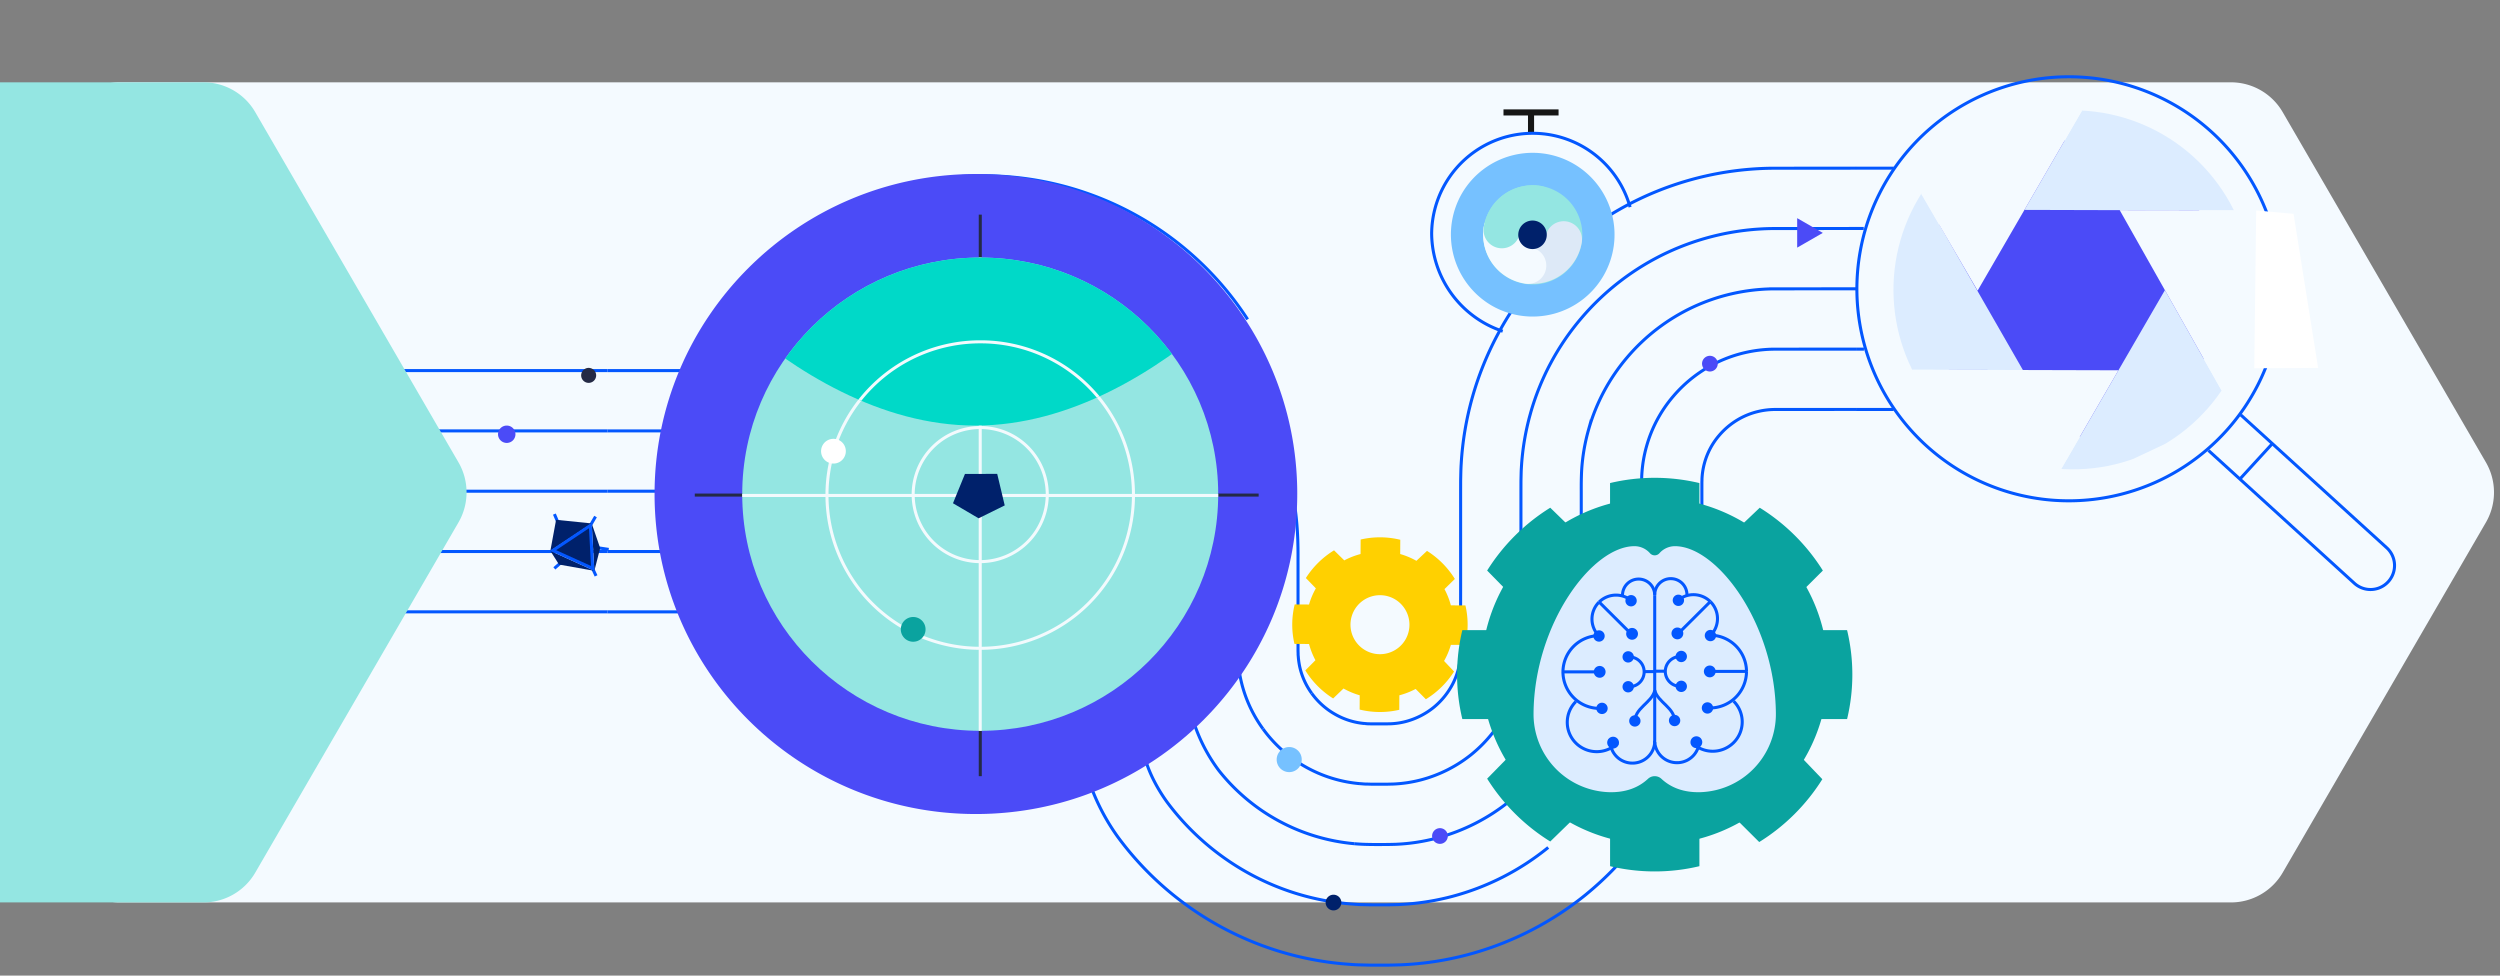 <?xml version="1.0" encoding="utf-8"?>
<svg xmlns="http://www.w3.org/2000/svg" viewBox="0 0 820 320" width="820" height="320">
  <rect x="0" y="0" width="820" height="320" fill="#808080" stroke="none"/>
  <defs>
    <clipPath id="a">
      <path d="M29.554-288h820V32h-820z" class="a" />
    </clipPath>
    <clipPath id="b">
      <path d="M28.554-249h820V21h-820z" class="a" />
    </clipPath>
    <clipPath id="c">
      <path d="M7.881 29.265A58.879 58.879 0 1 0 58.819 0 58.381 58.381 0 0 0 7.881 29.265" class="b" />
    </clipPath>
    <clipPath id="d">
      <path d="M0 0h662.733v312.668H0z" class="b" />
    </clipPath>
    <clipPath id="e">
      <path d="M0 71.037s50.518 71.038 112.837 71.038 112.836-71.038 112.836-71.038S175.155 0 112.837 0 0 71.037 0 71.037" class="b" />
    </clipPath>
    <style>
      .a,.o{fill:#fff}.a{stroke:#707070}.b,.f,.g,.n{fill:none}.e{fill:#f4faff}.f,.g{stroke:#0357ff}.g,.n{stroke-miterlimit:10}.h{fill:#94e6e2}.j{fill:#4b4bf7}.k{fill:#00216b}.l{fill:#76c1ff}.n{stroke:#f3fafd}.p{fill:#0aa39f}.q{fill:#ffd000}.x{fill:#dcecff}.y{fill:#0357ff}.aa{clip-path:url(#d)}
    </style>
  </defs>
  <g clip-path="url(#a)" transform="translate(-29.554 288)">
    <g clip-path="url(#b)" transform="translate(1 -12)">
      <path d="M760.292-249a19.635 19.635 0 0 1 16.982 9.779l66.658 114.865a19.638 19.638 0 0 1 0 19.71L777.278 10.218a19.635 19.635 0 0 1-16.982 9.779H67.814a19.633 19.633 0 0 1-16.982-9.779l-66.656-114.865a19.638 19.638 0 0 1 0-19.71l66.656-114.864A19.633 19.633 0 0 1 67.814-249Z" class="e" />
      <path d="M158.914-75.317h68.918M158.914-95.1h68.918" class="f" />
      <path d="M178.914-114.883h48.918" class="g" />
      <path d="M158.914-134.666h68.918m-78.918-19.783h78.918" class="f" />
      <path d="M95.292-249a19.635 19.635 0 0 1 16.982 9.779l66.658 114.865a19.638 19.638 0 0 1 0 19.71L112.278 10.218a19.635 19.635 0 0 1-16.982 9.779H-38.186a19.633 19.633 0 0 1-16.982-9.779l-66.656-114.865a19.638 19.638 0 0 1 0-19.71l66.656-114.864A19.633 19.633 0 0 1-38.186-249Z" class="h" />
    </g>
    <path d="M277.75-87.317h48.918M277.75-107.1h48.918m-48.918-19.783h48.918m-48.918-19.783h48.918m-48.918-19.783h48.918m-97.837 79.132h48.918M228.831-107.1h48.918m-48.918-19.783h48.918m-48.918-19.783h48.918m-48.918-19.783h48.918m372.965-66.392h-12.415m2.563 19.784h-2.563m.033 59.361h12.337m-12.329-19.793h2.586M284.54-205.308a102.829 102.829 0 0 0-35.777 77.941m48.694-62.957a83.051 83.051 0 0 0-28.911 62.958m41.827-47.973a63.264 63.264 0 0 0-22.044 47.972m34.96-32.988a43.475 43.475 0 0 0-15.177 32.991m28.094-18.007a23.7 23.7 0 0 0-8.312 18m38.722-101.963a104.117 104.117 0 0 0-43.574 3.1 102.766 102.766 0 0 0-38.5 20.923m79.302-4.438a84.334 84.334 0 0 0-35.266 2.513 82.974 82.974 0 0 0-31.121 16.913m63.615.162a64.572 64.572 0 0 0-26.959 1.916 63.2 63.2 0 0 0-23.74 12.905m47.927 4.767a44.034 44.034 0 0 0-35.01 10.218m32.239 9.371a24.188 24.188 0 0 0-19.322 5.614m102.569-37.874a103.319 103.319 0 0 0-72.161-46.093m55.561 56.855a82.975 82.975 0 0 0-25.109-24.95 82.956 82.956 0 0 0-33.224-12.316m41.733 48.027a63.768 63.768 0 0 0-44.5-28.44m27.9 39.201a43.954 43.954 0 0 0-30.676-19.613m14.076 30.374a24.484 24.484 0 0 0-3.24-4.013 25.108 25.108 0 0 0-4.05-3.226 23.563 23.563 0 0 0-9.558-3.548m79.992 41.757v-13.616c-.01-2.343.036-4.235-.071-7.512a83.56 83.56 0 0 0-.788-8.887 82.452 82.452 0 0 0-12.485-33.238m-6.439 63.253v-13.614c-.006-2.27.025-4.539-.058-6.808a63.88 63.88 0 0 0-.6-6.778 62.649 62.649 0 0 0-9.5-25.291m-9.624 52.49v-13.616a67.878 67.878 0 0 0-.456-10.772 42.857 42.857 0 0 0-6.521-17.344m-12.806 41.736v-13.619c.013-5.782-.013-5.968-.256-7.958a23.043 23.043 0 0 0-3.539-9.4m55.415 82.879a62.954 62.954 0 0 1-10.835-24.751 67.075 67.075 0 0 1-1.219-13.538v-13.616m-3.957 63.526a82.744 82.744 0 0 1-14.23-32.522 84.925 84.925 0 0 1-1.257-8.846c-.107-1.483-.257-2.966-.272-4.45-.04-1.456-.081-3.109-.068-4.091v-13.617" class="g" />
    <path d="M395.77-34.083a102.551 102.551 0 0 1-17.623-40.292 104.776 104.776 0 0 1-1.558-10.956c-.138-1.834-.31-3.672-.337-5.5l-.065-2.751-.015-1.177v-14.47m136.318-48.466a102.773 102.773 0 0 0-3.664 21.8c-.119 1.834-.134 3.667-.178 5.5l-.009 3.615v32.334l-.029 16.653m22.923-74.54a83.034 83.034 0 0 0-2.959 17.6c-.1 1.484-.1 2.968-.145 4.451l-.009 3.509v32.337l-.036 1.177m22.193-53.717a63.2 63.2 0 0 0-2.253 13.4c-.118 2.266-.13 4.537-.12 6.806v6.808c-.02 9.078.043 18.156-.044 27.232m21.461-48.89a43.409 43.409 0 0 0-1.548 9.2c-.057.78-.04 1.568-.077 2.352l-.009 3.3v32.341l-.05 2.227m20.728-44.063a23.676 23.676 0 0 0-.844 5c-.036.429-.008.87-.044 1.3l-.008 3.193v32.344l-.058 2.751m-19.772-131.366a103.221 103.221 0 0 0-55.449 65.351m63.861-47.446a83.676 83.676 0 0 0-28.121 21.5 82.72 82.72 0 0 0-16.7 31.3m53.234-34.895a63.885 63.885 0 0 0-21.467 16.417 62.907 62.907 0 0 0-12.719 23.837m42.598-22.348a44.088 44.088 0 0 0-14.812 11.332 43.117 43.117 0 0 0-8.742 16.374m31.966-9.801a24.321 24.321 0 0 0-8.159 6.247 23.32 23.32 0 0 0-4.765 8.91m49.677-96.577-27.72.023a103.609 103.609 0 0 0-42.682 9.775m70.402 9.985-27.477.022a83.805 83.805 0 0 0-34.513 7.9m61.99 11.861-27.233.021a63.975 63.975 0 0 0-26.344 6.023m53.577 13.739-26.99.02a44.14 44.14 0 0 0-18.175 4.146m45.165 15.618-26.745.017a24.345 24.345 0 0 0-10.006 2.27" class="g" />
    <path fill="#242a45" d="M222.625-162.414a2.459 2.459 0 1 1 2.469-2.459 2.464 2.464 0 0 1-2.469 2.459" />
    <path d="M193.743-143.554a2.838 2.838 0 0 1 0-4.025 2.867 2.867 0 0 1 4.043 0 2.838 2.838 0 0 1 0 4.025 2.866 2.866 0 0 1-4.043 0" class="j" />
    <path d="m212.47-116.846-1.072-2.527m13.493.804-1.706 2.939m2.585 7.311 3.441.521m-5.373 6.061 1.223 2.628m-11.641-4.25-2.035 1.79" class="g" />
    <path d="m223.31-115.897-12.729 8.437 13.552 6.154Zm3.098 7.68-2.778-8.1.876 15.546Zm-14.458-9.288-1.878 10.181 13.558-8.99Zm.964 14.68 11.593 2.056-14.436-6.555Z" class="k" />
    <path d="m223.184-115.63-12.252 8.165 13.031 5.9Z" class="g" />
    <path d="m627.439-211.611-8.41 4.835v-9.671Z" class="j" />
    <path d="M455.304-89.23v-13.616c-.015-2.416.046-3.931-.083-8.217a102.291 102.291 0 0 0-16.444-52.182m21.036 102.68a23.364 23.364 0 0 1-4.047-9.209 26.074 26.074 0 0 1-.353-2.518c-.012-.43-.1-.85-.076-1.29l-.022-.653-.009-.164v-14.829" class="g" />
    <path d="M477.219-50.679a23.444 23.444 0 0 1-9.744-3.036 24.015 24.015 0 0 1-7.664-6.853m40.024 4.562a24.587 24.587 0 0 1-9.1 4.64 23.309 23.309 0 0 1-5.122.768l-.666.011c-.261.006-.29.028-1.01.022h-4.568l-.166-.009-.666-.019c-.448.023-.876-.07-1.316-.08m31.388-23.11a23.178 23.178 0 0 1-2.392 9.776 24.582 24.582 0 0 1-6.381 8m-29.598 84.154a103.283 103.283 0 0 1-74.063-41.672 70.417 70.417 0 0 1-8.788-16.509M549.882 5.291a103.744 103.744 0 0 1-39.06 19.884 102.442 102.442 0 0 1-21.755 3.284l-2.737.074a97.02 97.02 0 0 1-2.393.035h-4.255l-1.225-.017-2.737-.066c-1.823-.026-3.653-.2-5.477-.338m117.47-99.828a102.431 102.431 0 0 1-10.536 42.689 103.722 103.722 0 0 1-27.3 34.278m-77.893 3.156a82.853 82.853 0 0 1-33.821-10.549 83.8 83.8 0 0 1-25.5-22.4c-.181-.239-5.834-7.58-7.726-15.639m132.434 30.112a83.953 83.953 0 0 1-31.575 16.076 82.579 82.579 0 0 1-17.6 2.655l-2.22.059c-.72.016-1.556.038-2.047.032h-3.4c-.979.014-2.68-.034-4.109-.071-1.479-.014-2.958-.171-4.437-.274" class="g" />
    <path d="M466.933 10.618a2.576 2.576 0 1 1 2.586-2.576 2.581 2.581 0 0 1-2.586 2.576" class="k" />
    <path d="M443.802-48.944a43.155 43.155 0 0 1-7.441-16.981 45.51 45.51 0 0 1-.654-4.627c-.045-.782-.151-1.556-.142-2.344-.013-.813-.057-1.429-.045-2.716v-13.617" class="g" />
    <path d="M475.474-30.971a43.916 43.916 0 0 1-31.673-17.974m68.547 8.263a44.372 44.372 0 0 1-16.594 8.451 43.081 43.081 0 0 1-9.28 1.4l-1.183.027c-.414.009-.712.032-1.356.026h-3.4c-1.292.012-1.858-.034-2.7-.046-.792.01-1.57-.1-2.356-.145m52.905-42.288a42.985 42.985 0 0 1-4.428 18 44.366 44.366 0 0 1-11.609 14.57" class="g" />
    <path d="M454.354-35.227a4.114 4.114 0 1 1 1.695-5.563 4.136 4.136 0 0 1-1.695 5.563" class="l" />
    <path d="M473.729-11.266a63.939 63.939 0 0 1-44.4-24.015 54.709 54.709 0 0 1-8.1-15.47" class="g" />
    <path d="M524.857-25.358a64.159 64.159 0 0 1-24.084 12.261 62.784 62.784 0 0 1-13.439 2.026c-2.268.08-4.538.078-6.807.072s-4.539-.059-6.8-.268" class="g" />
    <path d="M501.848-11.213a2.576 2.576 0 1 1 2.586-2.576 2.581 2.581 0 0 1-2.586 2.576m88.544-154.931a2.576 2.576 0 1 1 2.586-2.576 2.581 2.581 0 0 1-2.586 2.576m-135.341 40.183C455.051-67.993 407.864-21 349.651-21s-105.4-46.993-105.4-104.961 47.194-104.961 105.403-104.961 105.4 46.993 105.4 104.961" class="j" />
    <path fill="none" stroke="#242a45" stroke-miterlimit="10" d="M442.391-125.615H257.438m93.645-91.988v184.189" />
    <path d="M429.125-125.905c0 42.865-34.948 77.614-78.06 77.614s-78.06-34.749-78.06-77.614 34.948-77.614 78.06-77.614 78.06 34.749 78.06 77.614" class="h" />
    <path d="M401.328-125.905a50.263 50.263 0 1 1-50.262-49.975 50.119 50.119 0 0 1 50.262 49.975Z" class="n" />
    <path d="M306.986-140.029a4.059 4.059 0 1 1-4.059-4.036 4.047 4.047 0 0 1 4.059 4.036" class="o" />
    <path d="M373.055-125.901a21.99 21.99 0 1 1-21.99-21.864 21.927 21.927 0 0 1 21.99 21.864Zm-21.989-77.618v155.228m78.059-77.202H273.007" class="n" />
    <path d="M333.135-81.592a4.059 4.059 0 1 1-4.059-4.036 4.047 4.047 0 0 1 4.059 4.036" class="p" />
    <path d="m356.64-132.568 2.463 10.346-8.57 4.226-8.4-4.934 3.927-9.614Z" class="k" />
    <path d="M510.132-76.471a27.712 27.712 0 0 0 .079-12.948l-4.775-.028a24.42 24.42 0 0 0-2.093-5.324l3.4-3.34a28.7 28.7 0 0 0-9.133-9.2l-3.473 3.262a24.648 24.648 0 0 0-5.319-2.227l.028-4.679a28.053 28.053 0 0 0-13-.079l-.029 4.756a24.6 24.6 0 0 0-5.341 2.085l-3.355-3.3a28.724 28.724 0 0 0-9.242 9.092l3.276 3.381a24.493 24.493 0 0 0-2.238 5.3l-4.7-.028a27.712 27.712 0 0 0-.078 12.948l4.777.029a24.431 24.431 0 0 0 2.1 5.323l-3.317 3.34a28.7 28.7 0 0 0 9.13 9.2l3.395-3.263a24.663 24.663 0 0 0 5.318 2.229l-.028 4.679a28.053 28.053 0 0 0 13 .078l.029-4.757a24.661 24.661 0 0 0 5.344-2.087l3.354 3.382a28.711 28.711 0 0 0 9.24-9.093l-3.276-3.459a24.464 24.464 0 0 0 2.236-5.295Zm-19.366-2.154a9.676 9.676 0 1 1-4.054-13.029 9.705 9.705 0 0 1 4.054 13.029" class="q" />
    <path d="M522.491-194.319a19.355 19.355 0 1 0-6.942-26.456 19.46 19.46 0 0 0 6.942 26.456" class="p" />
    <path fill="none" stroke="#76c1ff" stroke-miterlimit="10" stroke-width="15" d="M522.491-194.319a19.355 19.355 0 1 0-6.942-26.456 19.46 19.46 0 0 0 6.942 26.456Z" />
    <path fill="none" stroke="#94e6e2" stroke-miterlimit="10" stroke-width="12" d="M522.151-212.566a10.271 10.271 0 1 0 11.721-8.544 10.236 10.236 0 0 0-11.721 8.544Z" />
    <path fill="none" stroke="#dde9f7" stroke-linecap="round" stroke-miterlimit="10" stroke-width="12" d="M522.151-212.566a10.271 10.271 0 0 0 20.3 3.125" />
    <path fill="none" stroke="#f4faff" stroke-linecap="round" stroke-miterlimit="10" stroke-width="12" d="M522.151-212.566a10.236 10.236 0 0 0 8.583 11.673" />
    <path fill="none" stroke="#94e6e2" stroke-linecap="round" stroke-miterlimit="10" stroke-width="12" d="M533.873-221.11a10.266 10.266 0 0 0-11.721 8.548" />
    <path fill="none" stroke="#161616" stroke-miterlimit="10" stroke-width="2" d="M531.734-244.56v-6.423m9.029-.14h-18.064" />
    <path d="M532.242-215.661a4.677 4.677 0 1 1-4.7 4.676 4.687 4.687 0 0 1 4.7-4.676" class="k" />
    <path d="M522.445-179.353a34.082 34.082 0 0 1-23.308-31.927 33.157 33.157 0 0 1 65.086-8.78" class="g" />
    <path d="M635.395-52.136a62.452 62.452 0 0 0 0-29.179h-10.759a55.07 55.07 0 0 0-4.791-11.969l7.605-7.574a64.681 64.681 0 0 0-20.7-20.608l-7.782 7.4a55.531 55.531 0 0 0-12.017-4.946v-10.547a63.211 63.211 0 0 0-29.3 0v10.717a55.519 55.519 0 0 0-12.009 4.773l-7.606-7.4a64.692 64.692 0 0 0-20.7 20.614l7.429 7.574a55.025 55.025 0 0 0-4.97 11.964h-10.593a62.471 62.471 0 0 0 0 29.178h10.766a55 55 0 0 0 4.8 11.965l-7.429 7.574a64.7 64.7 0 0 0 20.7 20.615l7.606-7.4a55.527 55.527 0 0 0 12.014 4.95v10.544a63.212 63.212 0 0 0 29.3 0v-10.714a55.467 55.467 0 0 0 12.014-4.777l7.606 7.574a64.687 64.687 0 0 0 20.7-20.616l-7.429-7.751a55.036 55.036 0 0 0 4.964-11.961Z" class="p" />
    <path d="M629.169-67.634A56.87 56.87 0 1 0 572.3-11a56.752 56.752 0 0 0 56.869-56.634" class="p" />
    <path d="M578.928-108.854a6.793 6.793 0 0 0-5.11 2.348 2.077 2.077 0 0 1-3.037 0 6.792 6.792 0 0 0-5.108-2.348c-13.953 0-32.867 25.572-33.116 54.79a25.617 25.617 0 0 0 24.776 25.9c5.492.142 9.676-1.506 12.755-4.377a3.24 3.24 0 0 1 4.423 0c3.08 2.871 7.263 4.52 12.755 4.377a25.616 25.616 0 0 0 24.776-25.9c-.249-29.218-19.163-54.79-33.114-54.79" class="x" />
    <path d="M541.87-67.634h12.01m.224-22.868L564.87-79.78m4.177 12.068h3.253" class="g" />
    <path d="M553.276-65.96a1.936 1.936 0 1 1 2.652-.707 1.929 1.929 0 0 1-2.652.707" class="y" />
    <path d="M542.205-67.63a11.964 11.964 0 0 1 12.041-11.884m14.593 11.88a4.911 4.911 0 0 1-4.921 4.9m-.001-9.801a4.91 4.91 0 0 1 4.921 4.9m-1.817-30.427a5.269 5.269 0 0 1 5.28 5.259m-10.56-.001a5.269 5.269 0 0 1 5.279-5.258m-20.574 53.789a9.6 9.6 0 0 1 0-13.616m13.671 13.617a9.7 9.7 0 0 1-13.672 0m7.588-46.23a7.917 7.917 0 0 1 11.162 0" class="g" />
    <path d="M554.033-79.386a7.837 7.837 0 0 1 0-11.116m10.404 52.786a7.3 7.3 0 0 1-6.732-7.83M572.3-44.42a7.309 7.309 0 0 1-7.862 6.7m-10.192-17.923a12.016 12.016 0 0 1-12.041-11.992" class="g" />
    <path d="M557.675-42.746a1.936 1.936 0 1 1 2.652-.707 1.929 1.929 0 0 1-2.652.707m-4.525-12.898a1.858 1.858 0 1 1 1.858 1.85 1.854 1.854 0 0 1-1.858-1.85m-.976-23.743a1.858 1.858 0 1 1 1.858 1.85 1.854 1.854 0 0 1-1.858-1.85m10.514-11.567a1.858 1.858 0 1 1 1.858 1.851 1.854 1.854 0 0 1-1.858-1.851m1.213 12.525a1.936 1.936 0 1 1 2.652-.707 1.929 1.929 0 0 1-2.652.707m-2.16 5.894a1.858 1.858 0 1 1 1.858 1.851 1.854 1.854 0 0 1-1.858-1.851m0 9.801a1.858 1.858 0 1 1 1.858 1.85 1.854 1.854 0 0 1-1.858-1.85" class="y" />
    <path d="M572.306-61.47c-.953 3.983-6.774 5.811-6.509 10.347" class="g" />
    <path d="M563.93-51.522a1.858 1.858 0 1 1 1.858 1.85 1.854 1.854 0 0 1-1.858-1.85" class="y" />
    <path d="M602.741-67.773h-12.01m-.225-22.868L579.74-79.919m-4.176 12.068h-3.253" class="g" />
    <path d="M591.337-66.099a1.936 1.936 0 1 0-2.652-.708 1.929 1.929 0 0 0 2.652.708" class="y" />
    <path d="M602.406-67.773a11.964 11.964 0 0 0-12.041-11.884m-14.592 11.883a4.91 4.91 0 0 0 4.921 4.9m0-9.8a4.911 4.911 0 0 0-4.921 4.9m1.817-30.432a5.269 5.269 0 0 0-5.279 5.258m10.559.005a5.269 5.269 0 0 0-5.279-5.258m20.576 53.793a9.6 9.6 0 0 0 0-13.616m-13.672 13.612a9.7 9.7 0 0 0 13.672 0m-7.589-46.229a7.918 7.918 0 0 0-11.162 0" class="g" />
    <path d="M590.578-79.529a7.836 7.836 0 0 0 0-11.115m-10.404 52.788a7.3 7.3 0 0 0 6.731-7.83m-14.594 1.126a7.309 7.309 0 0 0 7.862 6.7m10.192-17.922a12.016 12.016 0 0 0 12.041-11.992" class="g" />
    <path d="M586.936-42.885a1.936 1.936 0 1 0-2.652-.707 1.929 1.929 0 0 0 2.652.707m4.525-12.897a1.858 1.858 0 1 0-1.858 1.85 1.854 1.854 0 0 0 1.858-1.85m.975-23.747a1.858 1.858 0 1 0-1.858 1.85 1.854 1.854 0 0 0 1.858-1.85m-10.513-11.564a1.858 1.858 0 1 0-1.858 1.851 1.854 1.854 0 0 0 1.858-1.851m-1.21 12.526a1.936 1.936 0 1 0-2.652-.707 1.929 1.929 0 0 0 2.652.707m2.157 5.894a1.858 1.858 0 1 0-1.858 1.85 1.854 1.854 0 0 0 1.858-1.85m0 9.801a1.858 1.858 0 1 0-1.858 1.85 1.854 1.854 0 0 0 1.858-1.85" class="y" />
    <path d="M572.302-61.609c.953 3.982 6.774 5.811 6.509 10.347" class="g" />
    <path d="M580.68-51.66a1.858 1.858 0 1 0-1.858 1.85 1.854 1.854 0 0 0 1.858-1.85" class="y" />
    <path d="M572.3-92.804v48.598m130.376-79.743a69.542 69.542 0 1 1 74.821-64.065 69.576 69.576 0 0 1-74.821 64.065Zm61.639-6.996 10.528-11.504" class="g" />
    <path d="m764.506-151.928 47.9 43.606a7.876 7.876 0 1 1-10.635 11.621l-47.847-43.559" class="g" />
    <path d="m781.84-217.86 8.059 50.535-20.945.121.627-51.753Z" class="o" />
    <path d="M751.632-169.05a48.626 48.626 0 1 0-66.493 17.743 48.365 48.365 0 0 0 66.493-17.743" class="j" />
    <g clip-path="url(#c)" transform="translate(650.714 -251.81)">
      <path d="m42.854 32.655 87.849.246L65.528-6.455ZM88.93 58.981l-40.259 69.428 62.769-29.588ZM42.348 85.174 6.979 23.586l-17.7 61.521Z" class="x" />
      <path d="m74.103 32.741 37.337 66.08 19.763-66.006Zm-.426 52.522-74.642-.209 49.505 43.567ZM27.495 59.142 65.605-6.58 2.18 15.745Z" class="e" />
    </g>
    <g class="aa">
      <path d="M798.701-166.783h-44.772a4.447 4.447 0 1 1 0-8.894h44.777a4.447 4.447 0 1 1 0 8.894" class="j" />
      <path d="M803.166-171.234a4.466 4.466 0 1 0-4.466 4.447 4.456 4.456 0 0 0 4.466-4.447" class="l" />
      <path d="M747.021-175.681h23.064v8.894h-23.064z" class="k" />
      <path d="M724.814-175.681h23.064v8.894h-23.064z" class="q" />
      <path d="M774.55-171.234a4.466 4.466 0 1 0-4.466 4.447 4.456 4.456 0 0 0 4.466-4.447m-23.064 0a4.466 4.466 0 1 0-4.465 4.447 4.456 4.456 0 0 0 4.465-4.447" class="j" />
      <path fill="#fcf097" d="M728.308-171.234a4.466 4.466 0 1 0-4.466 4.447 4.456 4.456 0 0 0 4.466-4.447" />
      <path d="M838.181-188.425h-44.776a4.447 4.447 0 1 1 0-8.894h44.776a4.447 4.447 0 1 1 0 8.894" class="h" />
      <path d="M842.645-192.872a4.466 4.466 0 1 0-4.466 4.447 4.456 4.456 0 0 0 4.466-4.447" class="l" />
      <path d="M786.5-197.319h23.064v8.894H786.5z" class="x" />
      <path d="M764.293-197.319h23.064v8.894h-23.064z" class="p" />
      <path d="M814.03-192.872a4.466 4.466 0 1 0-4.465 4.447 4.456 4.456 0 0 0 4.465-4.447" class="j" />
      <path d="M790.965-192.872a4.466 4.466 0 1 0-4.465 4.447 4.456 4.456 0 0 0 4.465-4.447" class="q" />
      <path d="M769.981-192.872a4.466 4.466 0 1 0-4.465 4.447 4.456 4.456 0 0 0 4.465-4.447" class="p" />
      <path d="M749.34-218.957h10.241v8.894H749.34z" class="k" />
      <path d="M758.724-218.957h21.382v8.894h-21.382z" class="p" />
      <path d="M744.871-214.509a4.466 4.466 0 1 0 4.466-4.447 4.456 4.456 0 0 0-4.466 4.447" class="k" />
      <path d="M755.113-214.509a4.466 4.466 0 1 0 4.465-4.447 4.456 4.456 0 0 0-4.465 4.447" class="j" />
      <path d="M776.101-214.509a4.466 4.466 0 1 0 4.465-4.447 4.456 4.456 0 0 0-4.465 4.447" class="h" />
      <path d="M745.573-188.43h-44.776a4.447 4.447 0 1 1 0-8.894h44.776a4.447 4.447 0 1 1 0 8.894" class="q" />
      <path d="M750.038-192.88a4.466 4.466 0 1 0-4.466 4.447 4.456 4.456 0 0 0 4.466-4.447" class="j" />
      <path d="M693.892-197.324h23.064v8.894h-23.064z" class="k" />
      <path d="m680.943-197.324-2.766 4.771 2.369 4.124h14.2v-8.894Z" class="p" />
      <path d="M721.422-192.88a4.466 4.466 0 1 0-4.466 4.447 4.456 4.456 0 0 0 4.466-4.447" class="j" />
      <path d="M698.358-192.88a4.466 4.466 0 1 0-4.465 4.447 4.456 4.456 0 0 0 4.465-4.447" class="q" />
      <path d="M696.413-218.927h10.241v8.894h-10.241z" class="k" />
      <path d="M691.948-214.484a4.465 4.465 0 1 0 4.465-4.447 4.456 4.456 0 0 0-4.465 4.447" class="k" />
      <path d="M702.188-214.484a4.466 4.466 0 1 0 4.465-4.447 4.456 4.456 0 0 0-4.465 4.447" class="j" />
      <path d="M462.752-219.559s-50.519 71.038-112.838 71.038-112.836-71.038-112.836-71.038 50.518-71.038 112.837-71.038 112.837 71.038 112.837 71.038" class="x" />
    </g>
    <g clip-path="url(#e)" transform="translate(236.64 -290.488)">
      <path fill="#00d9c8" d="M192.485 164.583c0 42.865-34.948 77.614-78.06 77.614s-78.06-34.749-78.06-77.614 34.948-77.614 78.06-77.614 78.06 34.749 78.06 77.614" />
      <path d="M164.688 164.583a50.263 50.263 0 1 1-50.262-49.975 50.119 50.119 0 0 1 50.262 49.975Z" class="n" />
      <path d="M72.281 139.975a4.059 4.059 0 1 1-4.059-4.036 4.047 4.047 0 0 1 4.059 4.036" class="q" />
      <path d="M136.415 164.587a21.99 21.99 0 1 1-21.99-21.864 21.927 21.927 0 0 1 21.99 21.864Zm56.07.408H36.367" class="n" />
      <path d="M96.495 208.896a4.059 4.059 0 1 1-4.059-4.036 4.047 4.047 0 0 1 4.059 4.036" class="p" />
    </g>
    <g class="aa">
      <path d="m335.441-242.013 2.131 9.835m-21.005 3.085 8.491 5.454m-10.813 14.667 9.876-2.122" class="g" />
      <path d="M402.668-220.002a51.9 51.9 0 1 1-51.9-51.685 51.793 51.793 0 0 1 51.9 51.685" class="l" />
      <path d="m304.569-170.999-2.08-.133a8.732 8.732 0 0 1-8.739-8.646v-28.157a10.781 10.781 0 0 0-1.2-4.951 13.129 13.129 0 0 0-2.622-3.468 16.585 16.585 0 0 0-2.613-2.039l-.715-.427c.2-.094.433-.235.715-.4a15.11 15.11 0 0 0 2.619-2 12.719 12.719 0 0 0 2.623-3.526 11.585 11.585 0 0 0 1.2-5.2v-28.07a8.576 8.576 0 0 1 2.583-6.117 8.909 8.909 0 0 1 6.237-2.534h1.993m92.4 0 2.079.133a8.732 8.732 0 0 1 8.739 8.647v28.157a10.791 10.791 0 0 0 1.2 4.951 13.147 13.147 0 0 0 2.622 3.468 16.584 16.584 0 0 0 2.613 2.039l.715.427c-.195.094-.432.235-.715.4a15.14 15.14 0 0 0-2.619 2 12.736 12.736 0 0 0-2.623 3.526 11.6 11.6 0 0 0-1.2 5.2v28.072a8.571 8.571 0 0 1-2.582 6.117 8.907 8.907 0 0 1-6.237 2.534h-1.993m-60.403-68.107-2.341-6.574m34.131 4.049-4.773 7.207m5.467 18.944 8.656 1.835m-14.55 14.587 2.709 6.854m-28.912-12.523-5.435 4.242m.193-14.829-6.487-2.358" class="g" />
      <path d="m363.941-235.079-33.579 19.527 33.476 17.641Zm5.48 19.682-5.477-19.682-.1 37.167Z" class="k" />
      <path d="m336.274-239.552-5.911 24 33.579-19.527Zm.229 35.122 27.335 6.521-33.476-17.643Z" class="k" />
      <path d="m363.583-234.421-32.329 18.9 32.2 16.91Z" class="g" />
      <path d="M434.053-284.748 415.7-254.034a5.309 5.309 0 0 0 4.553 8.035h36.712a5.309 5.309 0 0 0 4.557-8.033l-18.352-30.716a5.309 5.309 0 0 0-9.115 0" class="q" />
      <path fill="none" stroke="#000" stroke-miterlimit="10" stroke-width="2" d="M438.613-278.017v17.902m0 2.686v4.111" />
      <path d="M351.068-168.317v35.749" class="g" />
    </g>
  </g>
</svg>